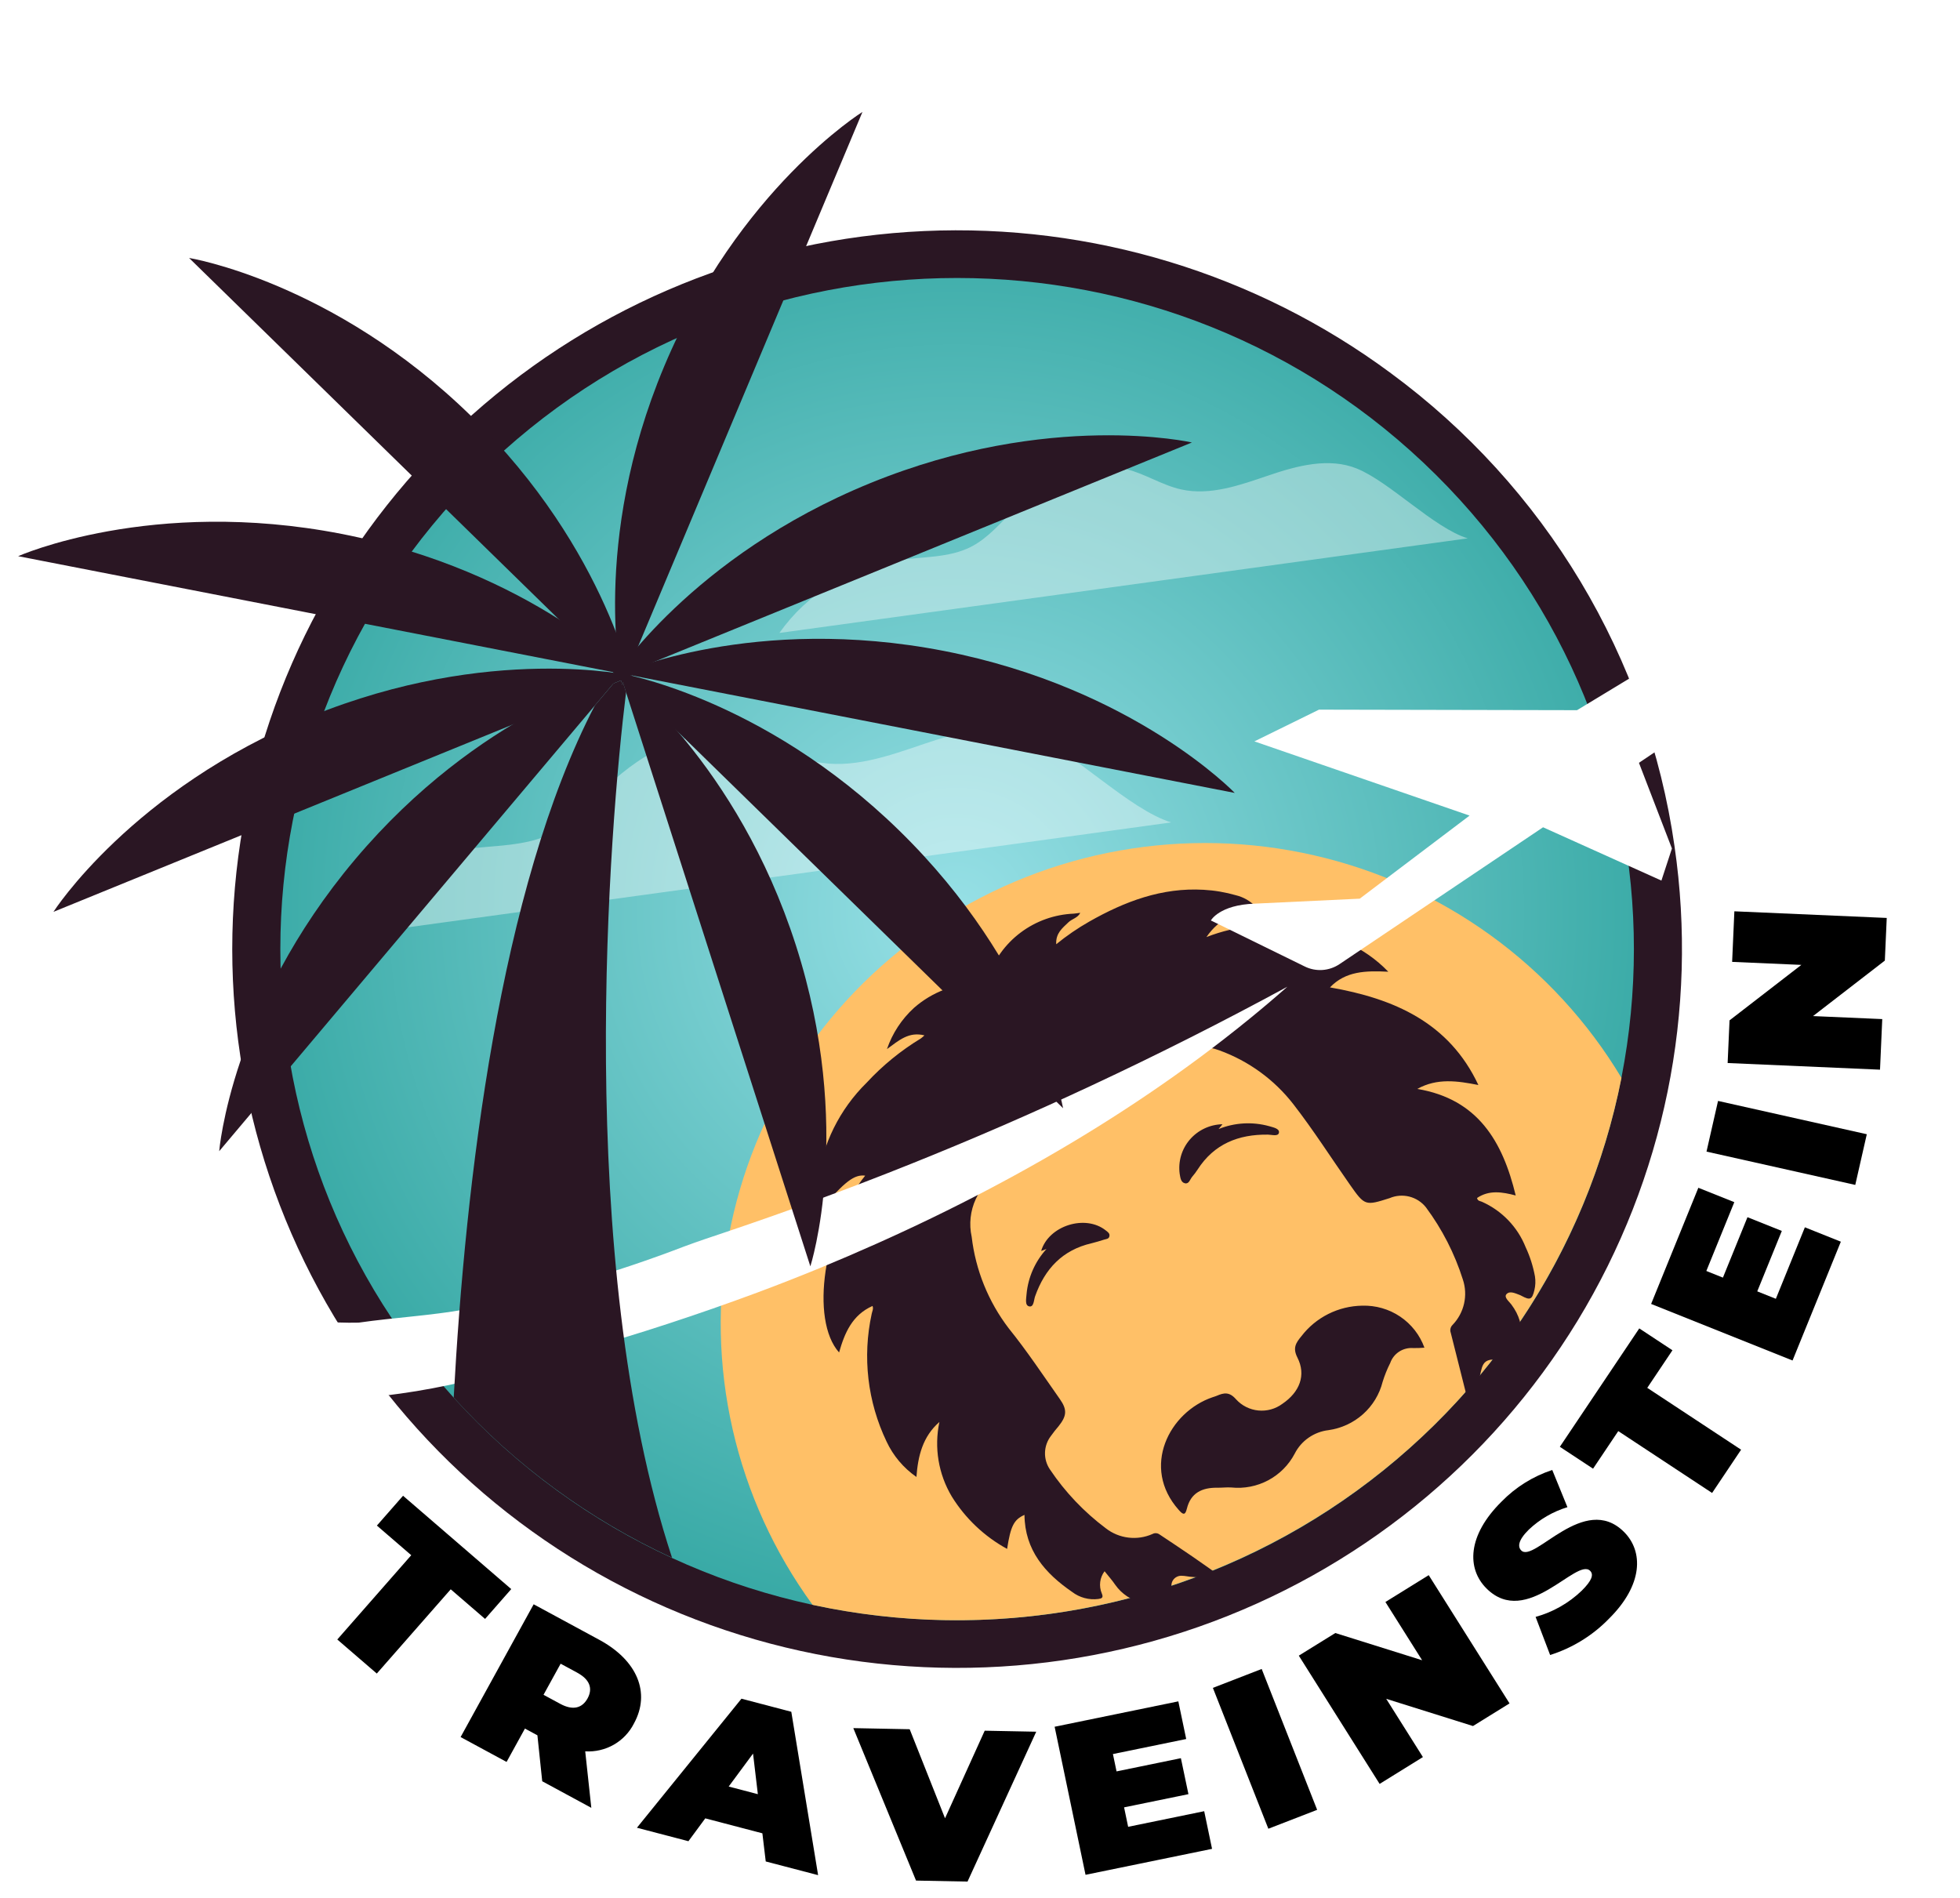 <svg width="127" height="123" viewBox="0 0 127 123" fill="none" xmlns="http://www.w3.org/2000/svg">
<path d="M90.125 24.184C81.419 17.735 70.727 14.479 59.872 14.972C49.017 15.463 38.67 19.673 30.594 26.882C22.517 34.092 17.212 43.855 15.581 54.509C13.95 65.162 16.094 76.047 21.649 85.309C27.203 94.57 35.825 101.635 46.043 105.3C56.262 108.965 67.446 109.003 77.69 105.407C87.933 101.811 96.603 94.804 102.221 85.581C107.839 76.357 110.058 65.487 108.5 54.822C107.632 48.764 105.561 42.937 102.407 37.678C99.253 32.418 95.078 27.832 90.125 24.184Z" fill="#2A1623"/>
<path d="M93.026 92.25C110.152 75.267 110.152 47.733 93.026 30.75C75.901 13.767 48.134 13.767 31.009 30.75C13.883 47.733 13.883 75.267 31.009 92.25C48.134 109.233 75.901 109.233 93.026 92.25Z" fill="url(#paint0_radial_1_198)"/>
<path opacity="0.39" d="M95.103 34.885C92.905 34.207 90.05 31.227 87.919 30.362C86.117 29.63 84.065 30.173 82.222 30.799C80.38 31.424 78.433 32.136 76.531 31.714C75.297 31.439 74.209 30.706 72.982 30.398C70.371 29.745 67.644 31.147 65.721 33.016C64.832 33.877 64.022 34.869 62.916 35.433C61.481 36.163 59.783 36.066 58.187 36.294C56.65 36.522 55.176 37.057 53.854 37.869C52.533 38.681 51.392 39.751 50.502 41.014L95.103 34.885" fill="white"/>
<path opacity="0.39" d="M75.892 53.292C73.157 52.449 69.604 48.74 66.952 47.664C64.709 46.753 62.157 47.429 59.863 48.207C57.569 48.985 55.147 49.871 52.781 49.346C51.245 49.004 49.89 48.091 48.364 47.709C45.114 46.895 41.721 48.64 39.327 50.966C38.221 52.043 37.214 53.272 35.836 53.973C34.051 54.882 31.938 54.761 29.952 55.044C28.039 55.327 26.204 55.994 24.559 57.004C22.915 58.014 21.496 59.346 20.388 60.918L75.893 53.291" fill="white"/>
<path d="M105.065 69.843C102.898 66.229 100.014 63.088 96.589 60.609C93.164 58.131 89.268 56.366 85.136 55.422C81.004 54.477 76.722 54.373 72.548 55.115C68.374 55.857 64.395 57.43 60.852 59.739C57.308 62.048 54.273 65.045 51.929 68.549C49.585 72.054 47.982 75.993 47.216 80.128C46.45 84.264 46.536 88.51 47.471 92.612C48.405 96.714 50.168 100.585 52.653 103.992C58.359 105.225 64.257 105.316 69.999 104.26C75.742 103.203 81.215 101.021 86.096 97.841C90.977 94.66 95.169 90.546 98.427 85.738C101.684 80.931 103.941 75.527 105.065 69.843Z" fill="url(#paint1_radial_1_198)"/>
<path d="M69.997 59.147C69.843 59.479 69.466 59.535 69.227 59.766C68.843 60.137 68.398 60.468 68.439 61.184C69.112 60.636 69.829 60.144 70.584 59.715C72.876 58.413 75.283 57.501 77.987 57.656C78.697 57.695 79.399 57.814 80.081 58.01C80.581 58.131 81.035 58.395 81.385 58.769C80.128 59.088 78.991 59.516 78.172 60.721C80.142 59.947 82.299 59.767 84.373 60.202C86.412 60.596 88.349 61.297 89.955 62.966C88.488 62.891 87.187 62.925 86.177 63.981C90.323 64.705 93.895 66.253 95.793 70.307C94.438 70.039 93.122 69.844 91.835 70.56C95.761 71.221 97.364 73.954 98.212 77.465C97.329 77.233 96.49 77.098 95.708 77.627C95.741 77.83 95.912 77.822 96.025 77.873C97.317 78.45 98.331 79.503 98.852 80.808C99.136 81.413 99.339 82.052 99.459 82.708C99.505 83.004 99.493 83.305 99.423 83.596C99.272 84.211 99.147 84.269 98.598 83.972C98.568 83.953 98.537 83.937 98.504 83.924C98.207 83.817 97.832 83.615 97.612 83.861C97.434 84.061 97.776 84.325 97.925 84.522C98.983 85.925 98.618 87.334 97.973 88.75C97.824 89.08 97.656 89.093 97.469 88.777C97.431 88.717 97.39 88.659 97.347 88.604C97.149 88.33 96.961 88.035 96.547 88.116C96.122 88.199 96.035 88.53 95.951 88.89C95.797 89.646 95.587 90.391 95.322 91.116L95.198 91.108C94.801 89.525 94.403 87.944 94.003 86.362C93.971 86.275 93.965 86.18 93.986 86.089C94.007 85.998 94.054 85.915 94.122 85.85C94.492 85.465 94.749 84.988 94.866 84.469C94.983 83.95 94.955 83.41 94.786 82.906C94.254 81.227 93.446 79.648 92.394 78.232C92.122 77.889 91.744 77.645 91.318 77.537C90.892 77.43 90.442 77.465 90.039 77.638C88.466 78.139 88.43 78.134 87.476 76.774C86.251 75.029 85.104 73.224 83.798 71.542C82.567 69.959 80.91 68.753 79.017 68.064C77.375 67.458 75.936 67.988 74.677 69.147C74.026 69.746 73.486 70.444 72.835 71.038C70.932 72.837 68.696 74.252 66.25 75.208C65.794 75.399 65.354 75.629 64.937 75.894C64.185 76.292 63.586 76.923 63.229 77.69C62.873 78.457 62.779 79.319 62.961 80.144C63.213 82.298 64.042 84.346 65.362 86.074C66.545 87.539 67.59 89.116 68.674 90.658C69.165 91.352 69.119 91.756 68.588 92.421C68.415 92.62 68.252 92.828 68.099 93.043C67.859 93.353 67.724 93.731 67.712 94.121C67.7 94.512 67.813 94.897 68.034 95.221C69.017 96.685 70.242 97.974 71.657 99.034C72.079 99.362 72.583 99.569 73.114 99.633C73.646 99.698 74.185 99.618 74.674 99.401C74.742 99.363 74.819 99.344 74.897 99.347C74.974 99.35 75.05 99.374 75.115 99.417C76.537 100.363 77.96 101.305 79.36 102.358C78.605 102.295 77.848 102.231 77.091 102.167C76.933 102.153 76.775 102.11 76.617 102.11C76.493 102.095 76.366 102.117 76.254 102.173C76.142 102.229 76.049 102.316 75.987 102.424C75.924 102.532 75.896 102.656 75.904 102.781C75.913 102.905 75.959 103.024 76.035 103.122C76.172 103.37 76.58 103.603 76.4 103.858C76.22 104.113 75.779 104.022 75.444 104.02C74.965 104.031 74.487 103.977 74.022 103.863C73.306 103.702 72.676 103.282 72.257 102.684C72.062 102.395 71.826 102.135 71.571 101.814C71.419 102.016 71.321 102.254 71.289 102.504C71.257 102.755 71.291 103.009 71.388 103.243C71.52 103.541 71.378 103.578 71.17 103.61C70.87 103.649 70.566 103.628 70.274 103.55C69.982 103.472 69.709 103.337 69.47 103.154C67.707 101.942 66.404 100.444 66.382 98.161C65.694 98.468 65.487 98.884 65.256 100.366C63.785 99.561 62.55 98.391 61.671 96.97C60.804 95.516 60.519 93.793 60.87 92.141C59.781 93.091 59.48 94.356 59.381 95.704C58.543 95.121 57.875 94.33 57.445 93.409C56.212 90.832 55.873 87.924 56.482 85.136C56.512 84.973 56.613 84.813 56.536 84.624C55.224 85.207 54.729 86.369 54.369 87.637C52.471 85.515 53.377 79.479 56.061 76.18C55.358 76.086 54.718 76.572 53.218 78.353C52.95 77.795 52.868 77.167 52.981 76.559C53.287 74.134 54.404 71.88 56.154 70.158C57.185 69.043 58.368 68.077 59.67 67.288C59.751 67.227 59.827 67.161 59.9 67.09C58.877 66.835 58.246 67.417 57.471 67.98C57.821 66.958 58.423 66.039 59.224 65.307C60.403 64.272 61.924 63.702 63.499 63.705C63.608 63.724 63.721 63.702 63.815 63.643C63.909 63.584 63.978 63.492 64.007 63.386C64.395 62.208 65.136 61.175 66.133 60.428C67.129 59.68 68.332 59.252 69.581 59.202C69.722 59.19 69.86 59.166 70 59.148L69.997 59.147ZM88.261 84.605C87.498 84.618 86.748 84.802 86.066 85.144C85.385 85.486 84.791 85.976 84.329 86.579C83.959 87.025 83.752 87.35 84.069 87.973C84.642 89.098 84.22 90.202 83.09 90.967C82.644 91.298 82.089 91.451 81.535 91.397C80.981 91.343 80.467 91.086 80.094 90.676C79.655 90.171 79.304 90.245 78.832 90.448C78.752 90.482 78.666 90.505 78.582 90.534C75.749 91.489 73.923 95.083 76.376 97.839C76.629 98.123 76.788 98.24 76.903 97.765C77.154 96.73 77.892 96.388 78.881 96.402C79.182 96.406 79.484 96.366 79.784 96.386C80.612 96.472 81.446 96.309 82.179 95.918C82.912 95.526 83.509 94.925 83.892 94.193C84.102 93.779 84.412 93.424 84.794 93.159C85.176 92.893 85.618 92.725 86.082 92.671C86.914 92.554 87.693 92.194 88.318 91.636C88.943 91.078 89.385 90.348 89.589 89.539C89.719 89.119 89.884 88.71 90.082 88.316C90.188 88.015 90.391 87.757 90.661 87.582C90.931 87.408 91.251 87.327 91.572 87.352C91.814 87.356 92.056 87.348 92.297 87.327C92.002 86.508 91.451 85.803 90.726 85.314C90.001 84.825 89.137 84.577 88.261 84.606L88.261 84.605ZM76.44 76.069C76.483 76.309 76.509 76.613 76.778 76.674C77.048 76.736 77.108 76.416 77.249 76.252C77.375 76.106 77.492 75.951 77.597 75.789C78.663 74.128 80.243 73.495 82.161 73.522C82.411 73.525 82.825 73.661 82.871 73.393C82.916 73.125 82.494 73.053 82.238 72.974C81.155 72.674 80.001 72.74 78.96 73.16L79.211 72.849C78.808 72.857 78.411 72.95 78.047 73.121C77.682 73.293 77.359 73.538 77.097 73.842C76.835 74.147 76.641 74.502 76.528 74.886C76.415 75.27 76.385 75.673 76.44 76.069ZM66.516 83.86C66.498 84.143 66.391 84.593 66.692 84.652C66.993 84.711 66.984 84.242 67.07 83.999C67.7 82.224 68.838 80.995 70.738 80.559C71.011 80.495 71.28 80.405 71.549 80.324C71.679 80.284 71.845 80.288 71.884 80.112C71.926 79.92 71.78 79.834 71.656 79.734C70.329 78.667 67.947 79.42 67.463 81.059L67.807 80.933C67.068 81.744 66.614 82.771 66.516 83.86Z" fill="#2A1623"/>
<g filter="url(#filter0_d_1_198)">
<path d="M70.764 63.323C63.05 66.934 55.136 70.107 47.058 72.826C46.151 73.131 45.243 73.43 44.344 73.765C39.749 75.53 35.008 76.895 30.175 77.842C27.872 78.256 25.55 78.373 23.243 78.704C21.529 78.745 19.817 78.574 18.146 78.193C16.17 77.683 14.617 76.714 14.14 74.959C13.492 72.582 14.187 70.055 15.463 67.691C15.259 66.19 15.129 64.692 15.071 63.196C13.689 64.654 12.413 66.207 11.253 67.845C9.536 70.483 7.76 73.903 8.561 77.145C9.303 80.144 11.938 81.85 14.767 82.686C16.678 83.245 18.655 83.555 20.647 83.611C26.311 83.794 31.91 82.136 37.406 80.575L37.431 80.565C41.361 79.448 45.243 78.178 49.077 76.753C50.424 76.251 51.763 75.726 53.094 75.179C63.006 71.094 72.648 65.795 80.959 59.02C81.792 58.342 82.611 57.648 83.417 56.937C79.266 59.191 75.048 61.32 70.764 63.323Z" fill="white"/>
</g>
<g filter="url(#filter1_d_1_198)">
<path d="M118.852 31.711C118.852 31.711 116.463 30.507 113.24 32.335L113.237 32.329C113.183 32.362 113.128 32.393 113.074 32.425C113.057 32.435 113.041 32.442 113.024 32.453L113.029 32.449L113.006 32.463L102.186 39.018L85.465 38.984L81.279 41.04L95.222 45.849L88.105 51.232L81.3 51.555C79.007 51.632 78.459 52.644 78.459 52.644L84.548 55.629C84.901 55.802 85.296 55.88 85.689 55.853C86.083 55.826 86.463 55.696 86.79 55.477L99.984 46.606L107.653 50.06L108.334 47.981L106.197 42.429L115.698 36.042C115.698 36.042 115.749 36.01 115.837 35.949L116.158 35.734L116.148 35.725C117.044 35.054 118.968 33.413 118.852 31.711Z" fill="white"/>
</g>
<path d="M1.175 36.04L40.963 43.793C40.963 43.793 34.439 36.993 22.125 34.594C9.812 32.196 1.175 36.04 1.175 36.04Z" fill="#2A1623"/>
<path d="M40.219 43.627L80.007 51.38C80.007 51.38 73.483 44.58 61.169 42.181C48.856 39.783 40.219 43.627 40.219 43.627Z" fill="#2A1623"/>
<path d="M3.463 59.087L40.963 43.792C40.963 43.792 31.739 41.688 20.132 46.422C8.525 51.157 3.463 59.087 3.463 59.087Z" fill="#2A1623"/>
<path d="M39.73 43.968L77.231 28.672C77.231 28.672 68.007 26.568 56.399 31.302C44.792 36.036 39.73 43.968 39.73 43.968Z" fill="#2A1623"/>
<path d="M40.3 44.378L55.884 7.253C55.884 7.253 47.865 12.239 43.042 23.727C38.218 35.215 40.3 44.378 40.3 44.378Z" fill="#2A1623"/>
<path d="M68.884 71.812L40.003 43.587C40.003 43.587 49.344 45.099 58.283 53.835C67.222 62.572 68.884 71.812 68.884 71.812Z" fill="#2A1623"/>
<path d="M52.508 82.056L40.206 43.741C40.206 43.741 47.762 49.394 51.57 61.253C55.378 73.112 52.508 82.056 52.508 82.056Z" fill="#2A1623"/>
<path d="M14.203 74.595L40.207 43.741C40.207 43.741 31.055 46.14 23.008 55.689C14.961 65.238 14.203 74.595 14.203 74.595Z" fill="#2A1623"/>
<path d="M41.132 44.941L12.251 16.715C12.251 16.715 21.592 18.227 30.531 26.964C39.47 35.7 41.132 44.941 41.132 44.941Z" fill="#2A1623"/>
<path d="M40.567 44.849L40.368 44.228L40.305 44.377C40.305 44.377 40.282 44.276 40.248 44.085L39.748 44.289L38.539 45.723C32.364 57.612 30.157 76.554 29.398 90.563C33.363 94.93 38.175 98.46 43.547 100.941C37.168 81.567 39.5 53.482 40.567 44.849Z" fill="#2A1623"/>
<path d="M26.647 100.774L24.421 98.855L26.116 96.922L33.126 102.97L31.431 104.903L29.205 102.984L24.415 108.443L21.855 106.236L26.647 100.774Z" fill="black"/>
<path d="M34.822 112.445L34.014 112.008L32.824 114.17L29.845 112.558L34.579 103.955L38.834 106.258C41.295 107.59 42.17 109.691 41.075 111.682C40.785 112.256 40.331 112.733 39.771 113.053C39.21 113.373 38.566 113.523 37.92 113.484L38.315 117.144L35.134 115.422L34.822 112.445ZM37.413 108.392L36.327 107.805L35.218 109.82L36.304 110.407C37.124 110.852 37.725 110.683 38.07 110.056C38.416 109.43 38.233 108.838 37.411 108.393L37.413 108.392Z" fill="black"/>
<path d="M49.399 118.795L45.699 117.826L44.607 119.307L41.27 118.434L48.044 110.072L51.273 110.92L53.01 121.506L49.617 120.619L49.399 118.795ZM49.106 116.259L48.794 113.629L47.216 115.764L49.106 116.259Z" fill="black"/>
<path d="M67.144 112.211L62.692 121.923L59.355 121.858L55.291 111.979L58.944 112.051L61.234 117.821L63.805 112.146L67.144 112.211Z" fill="black"/>
<path d="M78.027 117.362L78.536 119.802L70.338 121.484L68.336 111.89L76.351 110.245L76.861 112.685L72.113 113.659L72.348 114.783L76.517 113.927L77.006 116.258L72.836 117.113L73.099 118.374L78.027 117.362Z" fill="black"/>
<path d="M78.59 109.371L81.752 108.146L85.346 117.274L82.184 118.499L78.59 109.371Z" fill="black"/>
<path d="M92.575 102.067L97.812 110.377L95.444 111.844L89.821 110.08L92.199 113.855L89.394 115.594L84.157 107.283L86.524 105.817L92.148 107.581L89.769 103.806L92.575 102.067Z" fill="black"/>
<path d="M100.442 107.241L99.501 104.772C100.623 104.462 101.649 103.88 102.486 103.077C103.168 102.402 103.272 102.021 103.033 101.785C102.156 100.914 98.926 105.518 96.324 102.934C95.027 101.646 95.079 99.498 97.286 97.31C98.2 96.37 99.33 95.663 100.58 95.252L101.563 97.662C100.627 97.947 99.77 98.445 99.061 99.116C98.359 99.811 98.335 100.231 98.572 100.468C99.41 101.3 102.649 96.705 105.223 99.26C106.499 100.528 106.467 102.696 104.26 104.883C103.205 105.972 101.893 106.782 100.442 107.241Z" fill="black"/>
<path d="M104.857 92.733L103.224 95.168L101.072 93.75L106.218 86.078L108.368 87.495L106.736 89.93L112.816 93.938L110.937 96.741L104.857 92.733Z" fill="black"/>
<path d="M116.949 79.527L119.279 80.459L116.15 88.157L106.986 84.493L110.046 76.966L112.376 77.898L110.564 82.356L111.638 82.787L113.229 78.872L115.455 79.762L113.863 83.678L115.068 84.16L116.949 79.527Z" fill="black"/>
<path d="M110.575 74.622L111.322 71.338L120.961 73.496L120.214 76.78L110.575 74.622Z" fill="black"/>
<path d="M112.38 59.051L122.253 59.481L122.13 62.245L117.477 65.84L121.962 66.035L121.817 69.313L111.944 68.882L112.067 66.118L116.72 62.523L112.235 62.328L112.38 59.051Z" fill="black"/>
<defs>
<filter id="filter0_d_1_198" x="-1.637" y="53.937" width="95.054" height="46.688" filterUnits="userSpaceOnUse" color-interpolation-filters="sRGB">
<feFlood flood-opacity="0" result="BackgroundImageFix"/>
<feColorMatrix in="SourceAlpha" type="matrix" values="0 0 0 0 0 0 0 0 0 0 0 0 0 0 0 0 0 0 127 0" result="hardAlpha"/>
<feOffset dy="7"/>
<feGaussianBlur stdDeviation="5"/>
<feColorMatrix type="matrix" values="0 0 0 0 0 0 0 0 0 0 0 0 0 0 0 0 0 0 0.431 0"/>
<feBlend mode="normal" in2="BackgroundImageFix" result="effect1_dropShadow_1_198"/>
<feBlend mode="normal" in="SourceGraphic" in2="effect1_dropShadow_1_198" result="shape"/>
</filter>
<filter id="filter1_d_1_198" x="68.459" y="28.322" width="60.398" height="44.536" filterUnits="userSpaceOnUse" color-interpolation-filters="sRGB">
<feFlood flood-opacity="0" result="BackgroundImageFix"/>
<feColorMatrix in="SourceAlpha" type="matrix" values="0 0 0 0 0 0 0 0 0 0 0 0 0 0 0 0 0 0 127 0" result="hardAlpha"/>
<feOffset dy="7"/>
<feGaussianBlur stdDeviation="5"/>
<feColorMatrix type="matrix" values="0 0 0 0 0 0 0 0 0 0 0 0 0 0 0 0 0 0 0.431 0"/>
<feBlend mode="normal" in2="BackgroundImageFix" result="effect1_dropShadow_1_198"/>
<feBlend mode="normal" in="SourceGraphic" in2="effect1_dropShadow_1_198" result="shape"/>
</filter>
<radialGradient id="paint0_radial_1_198" cx="0" cy="0" r="1" gradientUnits="userSpaceOnUse" gradientTransform="translate(61.969 59.077) rotate(-47.033) scale(73.691 73.738)">
<stop stop-color="#97E0E6"/>
<stop offset="1" stop-color="#00897F"/>
</radialGradient>
<radialGradient id="paint1_radial_1_198" cx="0" cy="0" r="1" gradientUnits="userSpaceOnUse" gradientTransform="translate(-446.264 -491.238) rotate(-115.908) scale(49.859 36.706)">
<stop stop-color="#FFEBE1"/>
<stop offset="1" stop-color="#FFC067"/>
</radialGradient>
</defs>
</svg>
